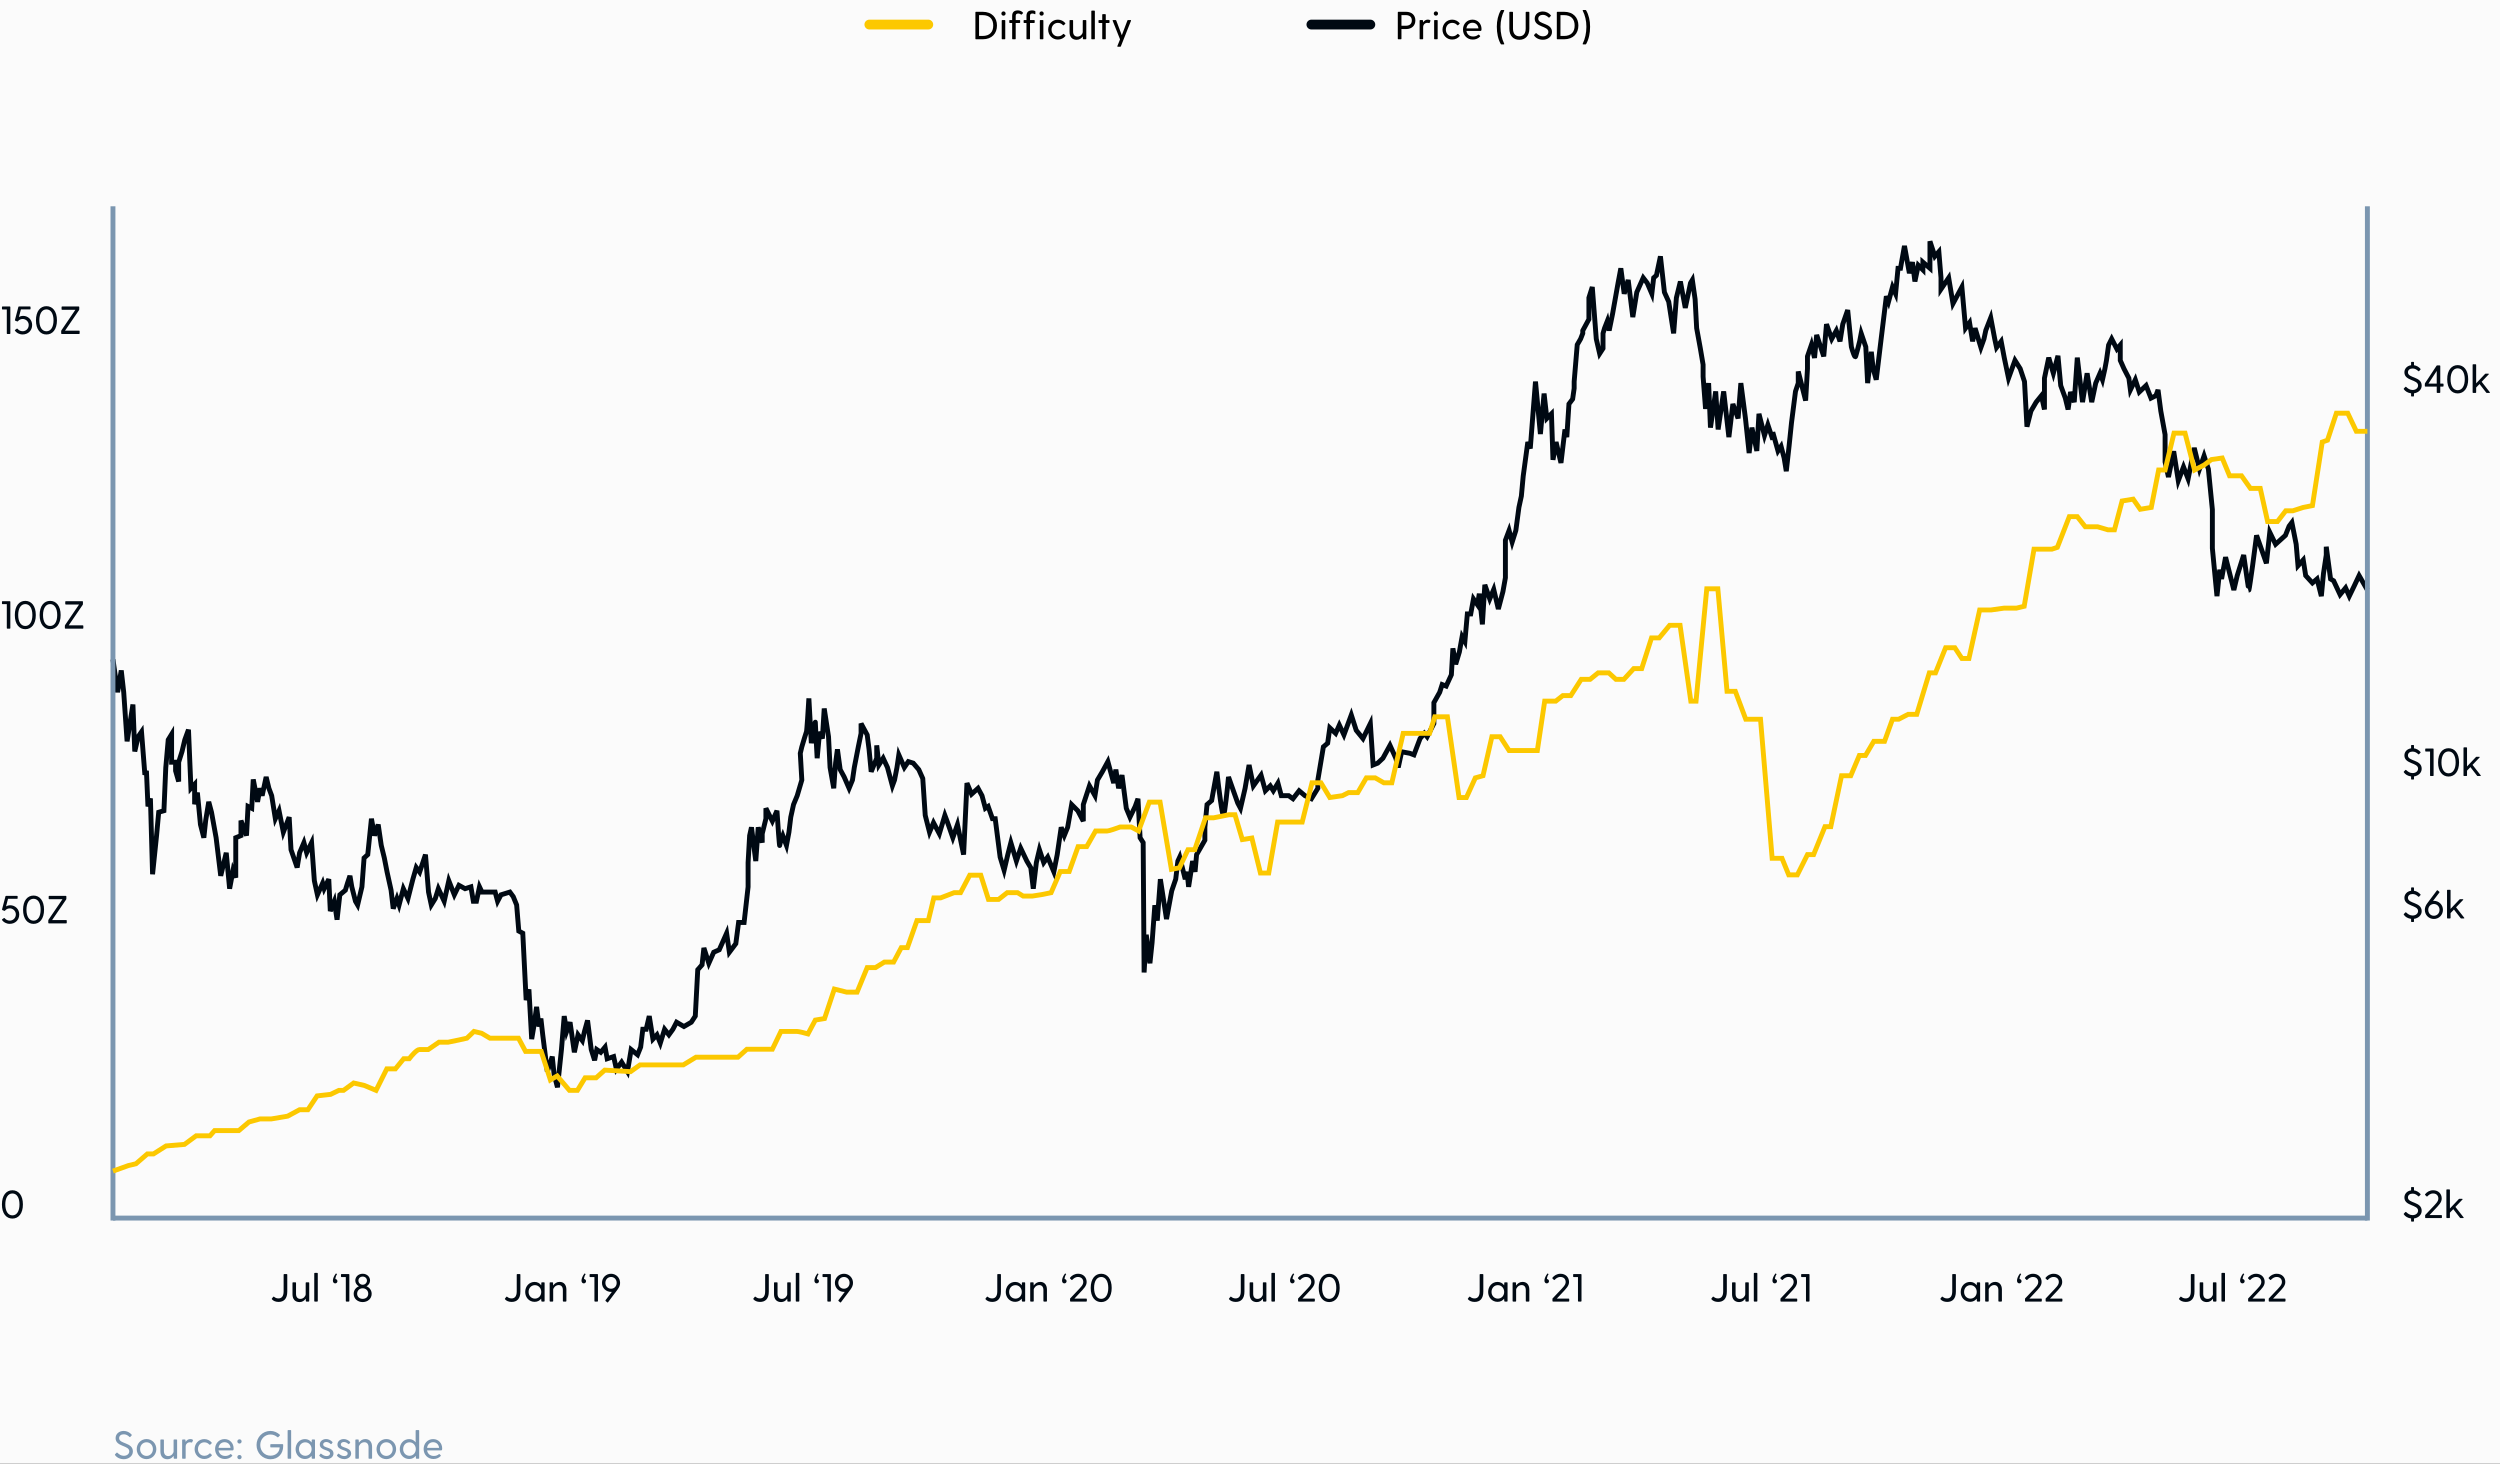 <?xml version="1.0" encoding="utf-8"?>
<svg xmlns="http://www.w3.org/2000/svg" width="509" height="298" viewBox="0 0 509 298" fill="none">
<rect x="0" y="0" width="509" height="298" fill="#333333" stroke="none"/>
<g clip-path="url(#clip0_11002_1243)">
<rect width="509" height="298" fill="#FBFBFB"/>
<path d="M23 134.25L23.938 140.938L24.688 136.5L25.188 140.938L25.875 150.938L27.062 143.438L27.438 153L28.125 150L28.812 149L29.5 157.75L29.812 156.938L30.125 164.188L30.625 162.562L31.062 178L31.875 170.125L32.312 165.375L33.375 165.062L33.75 156.312L34.25 150.625L34.938 149.5V155.188H35.75V156.938L36.375 159.125V155.188L37.062 153L37.625 150.625L38.375 148.562L38.875 160.5L39.625 159.688V163.75L40.188 161.375L40.812 167.875L41.5 170.562L41.875 167.062L42.5 163.25L43.062 165.375L44 170.562L44.938 178.312L46.062 173.625L46.75 180.938L47.438 177.25L48 178.688V170.562L49.062 170.125V167.062L50.188 170.125L50.5 164.188L51.25 164.562L51.562 158.688L52.438 163.25L52.938 160.5L53.375 162L54.188 158.188L54.75 160.5L55.312 162L56.062 166.688L56.812 165.062L57.688 169.438L58.875 166.375L59.25 173L60.5 176.625L61 173.625L61.875 171.562L62.438 173.625L63.438 171.562L64 179.312L64.625 182.188L65.688 179.812L66 180.938L66.938 179L67.25 185.5L68.062 183.5L68.625 187.25L69.188 182.188L70.312 181.25L70.75 179.812L71.25 178.312L71.625 180.562L72.375 183.5L72.812 184.25L73.688 180.562L74.125 174.688L74.875 174L75.125 171.562L75.625 166.688L76.25 170.125L77 167.875L77.625 172.125L78.25 174.688L78.812 177.562L79.625 181.25L80.062 185L80.812 182.938L81.25 184.25L82.125 180.938L83.062 182.938L84.062 179L84.75 176.625L85.438 177.562L86.625 174L87.25 181.625L87.812 184.25L88.625 182.938L89.25 180.938L90.438 183.5L91.375 179.312L92.5 182.188L93.438 180.25L94.688 180.938L95.875 180.562L96.375 183.5H97L97.625 180.562L98.125 181.625H100.812L101.312 183.5L102 182.188L103.812 181.625L104.5 182.562L105.188 184.25L105.625 189.562L106.438 190L107.125 203.625L107.688 201.438L108.25 211.562L108.75 208.625L109.25 205L109.75 209L110.125 207.375L110.5 210.688L111.438 218.188L112.438 215.125L112.812 218.75L113.5 221.375L114.312 213.688L114.875 206.875L115.375 210L116.062 208.125L116.938 214.25L117.688 210.688L118.562 211.875L119 210L119.625 207.75L120.375 213.688L121.062 215.875L121.5 213.688L122.312 214.25L123.188 213.188L123.625 215.562L124.938 215.125L125.5 217.688L126.562 216.25L127.75 218.188L128.5 213.688L129.812 214.75L130.438 213.188L130.875 209.562H131.562L132.188 206.875L132.938 211.562L133.75 210.688L134.438 212.375L135.312 209.562L136.188 210.688L137 209.562L137.75 208.125L139.25 209L140.75 208.125L141.562 206.875L142.062 197.438L142.938 196.438L143.312 193L144.312 196.125L145.312 193.875L146.438 193.375L147.938 190L148.5 193.875L149.812 192.125L150.375 187.812H151.5L152.312 180.562V175.625L152.625 170.125L153 168.438L153.875 175.312L154.375 168.438L155.188 171.562V169.75L155.938 166.688V164.562L157.25 167.188L158.188 165.062C158.354 167.604 158.7 172.575 158.75 172.125C158.8 171.675 159.188 170.604 159.375 170.125L160.125 172.125L160.625 169.438L161 166.375L161.562 163.812L162.312 162L163.25 158.812L162.938 153.375L163.25 152.062C163.521 151.146 164.087 149.25 164.188 149C164.288 148.75 164.562 144.354 164.688 142.188L165.188 151.312C165.458 149.729 166 146.662 166 147.062C166 147.463 166.25 152.104 166.375 154.375L166.875 149L167.438 150.375L167.812 144.25L168.688 150L169 156.25L169.75 160.5C169.854 158.896 170.075 155.625 170.125 155.375C170.175 155.125 170.396 153.396 170.5 152.562L171.062 156.688L171.875 158.188L172.875 160.5L173.562 158.812L173.938 156.25L174.75 152.062L175.312 149.312V147.312L176.562 149.625L176.938 152.562L177.375 157.125L178.5 154.375V151.75L178.938 155.75L179.812 154.375L180.688 156.25L181.688 160L182.125 158.812L182.625 156.25L183 153.688L184.125 156.25L184.938 155.062L185.938 155.375L187.062 156.688L187.875 158.5L188.375 166L189.25 169.438L190.062 167.5L191.25 169.75L192.375 166L192.938 167.5L194 170.562L194.938 167.875L196.188 174L196.875 159.438L197.812 161.688L199.125 160.5L199.938 162L200.625 164.562L201.188 164.188L202.062 166.688H202.625L203.625 174.5L204.438 177.188L205.188 174L205.812 171.562L206.938 175.312L207.812 172.688L209.062 175.312L209.875 176.688L210.375 180.938L211 175.625L211.625 173L212.5 175.625L213.312 174.5L214.562 177.5L215.25 174L216.062 168.438L216.688 170.125L217.375 168.438L218.188 163.812L219.438 165.062L220.562 167.188V163.812L221.812 160L222.938 162L223.438 158.812L224.438 157.125L225.562 155.062L226.75 159.438L227.188 156.688L227.75 160.5L228.438 157.812L229.312 164.562L230.062 166.375L231.125 164.188L231.688 162.625L232.125 170.562L232.75 171.562L232.938 198L233.375 190.312L234.125 196.125L234.562 191.938L235.125 184.312L235.625 187.438L236.25 179L237.5 187.125L238.562 181.375L239.375 179L239.812 175.312L240.188 174.5L241.312 179L241.688 177.5L242 180.562L242.812 175.312L243.312 177.5L243.625 174L245.312 171.062V168.438L245.75 163.812L246.688 163L247.75 157.125C248.104 160.271 248.875 166.45 249.125 166C249.375 165.55 249.896 160.604 250.125 158.188L250.938 160.5L252 163.5L252.562 164.562L253.5 160.5L254.312 155.75L255.188 160L256.75 157.812L257.625 161L258.625 160L259.25 161L260.188 159.438L260.875 162H262.375L263.25 162.625L264.5 161L265.688 162L267 162.625L268.312 160.5V158.812L269.438 152.062L270.312 151.312L270.75 148.188L271.938 149.312L272.688 147.625L273.625 149.625L275.125 145.562L276.125 148.688L277.5 150.375L279 147.312L279.562 155.75L280.5 155.375L281.562 154.375L283 151.75L284.188 154.375L284.688 156.25L285.375 153.062L287.062 153.375L287.875 153.688L289.125 150.375L290 149.312L290.562 150L291.938 147.312V143.062L293.125 140.938L293.625 139.375L294.438 139.688L295.5 137.375L295.812 132L296.375 135.25L297.125 132.75L297.688 129.625L298.25 130.625L298.75 125H299.438L300 121.938L300.812 123.125L301.188 120.875L301.812 127.125L302.312 119.062L303.312 121.938L304.125 120L305.062 124L306 120.438L306.5 117.625V110L307.25 108L307.875 110.375L308.625 108L309.25 103.312L309.75 101L310.125 96.938L311.062 90L311.562 91.312L312.625 77.688L313.625 88.375L314.375 80.125L314.938 85.188L315.875 84.25L316.188 93.625L316.812 90L317.812 94.25L318.625 87.438L319 89L319.438 82.25L320.188 81.25L320.5 79.062V77.688L321.125 70.188L321.812 69L322.25 67.875V67.312L323.5 65V60.625L324.188 58.438L325 69L325.688 72L326.375 70.938V67.875L326.688 66.812L327.25 65.375L327.625 67.312L328.312 63.938L329.438 57.625L330 54.625L330.688 59.812L331.5 57L332.438 64.562L333.25 59.5L334.562 56.562L335.375 57.625L336.312 59.812L336.688 56.562L337.25 56.062L338.062 52.188L338.875 59.5L339.75 61.438L340.75 67.875L341.312 60.625L342.125 57.312L343.125 62.688L344.188 57.625L344.562 57L345.125 60.938L345.438 66.812L346.188 70.938L346.75 74.25V76.688L347.25 83.25L347.875 78L348.25 87.062L349.312 79.688L349.812 87.438L350.938 79.688L352 89L352.812 82.25L353.875 85.188L354.438 78L355.375 85.188L356.125 92.25L356.688 87.062L357.688 91.812L358.125 84.25L359.25 88.688L359.938 86.5L360.938 89.5V88L362 91.812L362.625 90.875L363.25 93.25L363.688 95.938L364.25 90.875L364.75 86.062L365.562 79.688L366.125 78V75.625L367.625 81.562L368 75.062V72.562L368.812 70.188L369.438 72.875L369.875 68.188L371.312 72.562L371.875 66L372.938 69L373.875 67.312L374.625 69.5L375.188 66L376.188 63.125L376.938 70.625C377.167 71.458 377.662 73.013 377.812 72.562C377.963 72.112 378.417 70.333 378.625 69.5L378.938 67.875L379.875 70.625L380.25 78L381 71.625L381.375 75.062L382 77.312L383 69L384.062 60.312L384.5 61.438L385.312 58.438L385.938 59.812L386.438 54.625H386.938L387.75 50.062L388.75 55.625L389.375 53.375L389.875 57.312L390.562 54L391.5 54.938V53.375L392.938 54.625V49.125L393.938 52.188L394.75 51.25L395.188 56.562V58.875L396.75 56.562L397.625 61.812L399.438 58.438L400.188 66.812L401 65.688L401.625 69.5L402.125 66.812L403.312 70.75L403.938 69L404.312 67.25L405.312 64.688L406.125 69L406.5 70.75L407.438 69.5L408.062 72.812L408.938 77L410.25 73.375L411.312 75.062L412.188 77.688L412.688 86.875L413.5 83.688L414.562 81.875L415.625 80.562L416.25 83.375V77L417.125 72.812L418.062 76L419 72.438L419.562 78.5L420.5 81.062L421.062 83.375L421.562 79.812L422.312 81.875L422.938 72.812L424 81.875L424.938 76L425.875 81.875L426.688 78L427.562 76L428.062 77.312L428.562 75.062L428.875 73.375L429.312 70.25L429.938 69L431 71.062L431.688 70.25V73.375L432.438 75.062L433.438 77L433.75 79.375L434.75 77.312L435.562 79.812L436.938 78.5L437.938 81.062L438.938 80.562L439.375 79.375L439.938 83.688L440.812 88.5V94.062L441.5 97.125L442.562 91.875L443.5 97.875L444.562 95.062L445.5 97.5L446.75 91.188L447.812 95.5L448.75 92.812L449.625 95.5L450.438 103.75V111.625L451.375 121.375L451.938 116L452.312 117.875L453.125 113.438L454.812 120.125L455.5 117.188L456.812 113C457.146 115.375 457.825 120.125 457.875 120.125C457.925 120.125 458.396 116.833 458.625 115.188L459.438 109L461.438 114.688L462.125 108.375L463.312 110.812L465.312 109L466.062 107.125L466.625 106.375L467.5 110.812L467.875 115.188L468.938 114L469.438 117.188L470.812 118.688L471.75 117.875L472.625 121.375L473.062 116.75L473.625 113V111.312L474.5 117.875L475.125 118.25L476.438 121.062L477.562 119.688L478.312 121.375L479.312 119.312L480.312 117.188L482 120.125" stroke="#000913"/>
<path d="M24.256 292.808C24.256 292.32 24.656 292.024 25.192 292.024C25.656 292.024 26 292.216 26.368 292.56C26.424 292.616 26.48 292.608 26.536 292.544L26.8 292.256C26.856 292.192 26.856 292.144 26.8 292.088C26.4 291.624 25.808 291.336 25.184 291.336C24.264 291.336 23.536 291.936 23.536 292.8C23.536 294.608 26.32 294.232 26.32 295.488C26.32 296 25.872 296.4 25.208 296.4C24.648 296.4 24.256 296.12 23.904 295.784C23.848 295.728 23.784 295.728 23.736 295.776L23.44 296.08C23.384 296.128 23.376 296.176 23.416 296.24C23.736 296.736 24.416 297.096 25.208 297.096C26.2 297.096 27.056 296.44 27.056 295.52C27.056 293.616 24.256 294.04 24.256 292.808ZM29.829 297.08C30.957 297.08 31.829 296.184 31.829 295.04C31.829 293.888 30.957 292.992 29.829 292.992C28.709 292.992 27.837 293.888 27.837 295.04C27.837 296.184 28.709 297.08 29.829 297.08ZM29.829 296.424C29.101 296.424 28.525 295.84 28.525 295.04C28.525 294.232 29.101 293.648 29.829 293.648C30.565 293.648 31.133 294.232 31.133 295.04C31.133 295.84 30.565 296.424 29.829 296.424ZM35.94 293.08H35.46C35.388 293.08 35.34 293.128 35.34 293.2V295.544C35.34 295.8 34.964 296.456 34.26 296.456C33.732 296.456 33.372 296.112 33.372 295.424V293.2C33.372 293.128 33.324 293.08 33.252 293.08H32.772C32.7 293.08 32.652 293.128 32.652 293.2V295.504C32.652 296.552 33.22 297.104 34.108 297.104C34.66 297.104 35.068 296.808 35.34 296.408L35.372 296.88C35.38 296.952 35.42 297 35.492 297H35.94C36.012 297 36.06 296.952 36.06 296.88V293.2C36.06 293.128 36.012 293.08 35.94 293.08ZM39.258 293.136C39.146 293.048 38.97 292.992 38.77 292.992C38.33 292.992 38.01 293.224 37.794 293.56L37.762 293.2C37.754 293.128 37.714 293.08 37.642 293.08H37.202C37.13 293.08 37.082 293.128 37.082 293.2V296.88C37.082 296.952 37.13 297 37.202 297H37.682C37.754 297 37.802 296.952 37.802 296.88V294.52C37.802 294.016 38.17 293.648 38.658 293.648C38.818 293.648 38.898 293.68 38.97 293.696C39.05 293.712 39.098 293.704 39.13 293.632L39.282 293.272C39.314 293.208 39.306 293.168 39.258 293.136ZM41.603 296.4C40.843 296.4 40.307 295.8 40.307 295.04C40.307 294.256 40.843 293.656 41.603 293.656C42.147 293.656 42.403 293.912 42.635 294.12C42.699 294.176 42.755 294.176 42.811 294.12L43.083 293.864C43.131 293.816 43.139 293.752 43.091 293.696C42.723 293.272 42.211 293 41.595 293C40.467 293 39.619 293.904 39.619 295.04C39.619 296.152 40.467 297.056 41.595 297.056C42.227 297.056 42.747 296.784 43.115 296.36C43.163 296.304 43.155 296.24 43.107 296.192L42.835 295.936C42.779 295.88 42.723 295.872 42.659 295.936C42.435 296.152 42.163 296.4 41.603 296.4ZM45.726 293C44.59 293 43.79 293.896 43.79 295.024C43.79 296.152 44.614 297.056 45.79 297.056C46.374 297.056 46.886 296.84 47.254 296.456C47.318 296.392 47.31 296.336 47.254 296.272L47.046 296.08C46.982 296.024 46.934 296.04 46.878 296.088C46.614 296.296 46.31 296.432 45.87 296.432C45.094 296.432 44.598 295.968 44.494 295.304H47.326C47.534 295.304 47.566 295.168 47.566 294.888C47.566 293.896 46.854 293 45.726 293ZM45.726 293.632C46.398 293.632 46.886 294.12 46.934 294.784H44.494C44.574 294.104 45.054 293.632 45.726 293.632ZM48.761 293.912C49.001 293.912 49.193 293.72 49.193 293.472C49.193 293.232 49.001 293.04 48.761 293.04C48.513 293.04 48.321 293.232 48.321 293.472C48.321 293.72 48.513 293.912 48.761 293.912ZM48.761 297.104C49.001 297.104 49.193 296.912 49.193 296.664C49.193 296.424 49.001 296.232 48.761 296.232C48.513 296.232 48.321 296.424 48.321 296.664C48.321 296.912 48.513 297.104 48.761 297.104ZM57.533 294.032H55.149C55.077 294.032 55.029 294.08 55.029 294.152V294.576C55.029 294.648 55.077 294.696 55.149 294.696H56.941C56.901 295.664 56.157 296.376 55.069 296.376C53.885 296.376 52.989 295.44 52.989 294.2C52.989 292.992 53.917 292.064 55.061 292.064C55.629 292.064 56.093 292.28 56.485 292.608C56.541 292.656 56.597 292.664 56.653 292.608L56.973 292.272C57.029 292.216 57.021 292.16 56.965 292.104C56.461 291.656 55.813 291.336 55.061 291.336C53.469 291.336 52.229 292.616 52.229 294.2C52.229 295.816 53.453 297.104 55.077 297.104C56.669 297.104 57.653 295.944 57.653 294.464V294.152C57.653 294.08 57.605 294.032 57.533 294.032ZM58.559 291.28V296.88C58.559 296.952 58.607 297 58.679 297H59.159C59.231 297 59.279 296.952 59.279 296.88V291.28C59.279 291.208 59.231 291.16 59.159 291.16H58.679C58.607 291.16 58.559 291.208 58.559 291.28ZM64.013 293.08H63.589C63.517 293.08 63.477 293.128 63.469 293.2L63.437 293.688C63.141 293.272 62.685 293 62.093 293C60.981 293 60.181 293.904 60.181 295.048C60.181 296.152 60.981 297.056 62.093 297.056C62.685 297.056 63.133 296.8 63.429 296.408L63.469 296.88C63.477 296.952 63.517 297 63.589 297H64.013C64.085 297 64.133 296.952 64.133 296.88V293.2C64.133 293.128 64.085 293.08 64.013 293.08ZM62.165 296.4C61.421 296.4 60.869 295.808 60.869 295.04C60.869 294.24 61.421 293.656 62.165 293.656C62.909 293.656 63.445 294.28 63.445 295.04C63.445 295.808 62.909 296.4 62.165 296.4ZM65.8 294.096C65.8 293.728 66.144 293.592 66.424 293.592C66.768 293.592 67 293.728 67.312 293.976C67.376 294.032 67.44 294.048 67.488 293.984L67.672 293.752C67.712 293.696 67.728 293.64 67.68 293.584C67.352 293.2 66.84 292.992 66.4 292.992C65.696 292.992 65.112 293.432 65.112 294.096C65.112 295.408 67.192 295.088 67.192 295.944C67.192 296.28 66.888 296.456 66.48 296.456C66.032 296.456 65.648 296.192 65.416 296C65.344 295.944 65.296 295.928 65.24 295.992L65.032 296.272C64.992 296.32 64.992 296.368 65.04 296.424C65.32 296.752 65.84 297.08 66.504 297.08C67.192 297.08 67.896 296.648 67.896 295.952C67.896 294.552 65.8 294.912 65.8 294.096ZM69.394 294.096C69.394 293.728 69.738 293.592 70.018 293.592C70.362 293.592 70.594 293.728 70.906 293.976C70.97 294.032 71.034 294.048 71.082 293.984L71.266 293.752C71.306 293.696 71.322 293.64 71.274 293.584C70.946 293.2 70.434 292.992 69.994 292.992C69.29 292.992 68.706 293.432 68.706 294.096C68.706 295.408 70.786 295.088 70.786 295.944C70.786 296.28 70.482 296.456 70.074 296.456C69.626 296.456 69.242 296.192 69.01 296C68.938 295.944 68.89 295.928 68.834 295.992L68.626 296.272C68.586 296.32 68.586 296.368 68.634 296.424C68.914 296.752 69.434 297.08 70.098 297.08C70.786 297.08 71.49 296.648 71.49 295.952C71.49 294.552 69.394 294.912 69.394 294.096ZM74.372 292.992C73.78 292.992 73.348 293.32 73.068 293.736L73.036 293.2C73.028 293.128 72.988 293.08 72.916 293.08H72.468C72.396 293.08 72.348 293.128 72.348 293.2V296.88C72.348 296.952 72.396 297 72.468 297H72.948C73.02 297 73.068 296.952 73.068 296.88V294.528C73.068 294.36 73.452 293.64 74.18 293.64C74.692 293.64 75.036 293.976 75.036 294.656V296.88C75.036 296.952 75.084 297 75.156 297H75.636C75.708 297 75.756 296.952 75.756 296.88V294.576C75.756 293.528 75.188 292.992 74.372 292.992ZM78.65 297.08C79.778 297.08 80.65 296.184 80.65 295.04C80.65 293.888 79.778 292.992 78.65 292.992C77.53 292.992 76.658 293.888 76.658 295.04C76.658 296.184 77.53 297.08 78.65 297.08ZM78.65 296.424C77.922 296.424 77.346 295.84 77.346 295.04C77.346 294.232 77.922 293.648 78.65 293.648C79.386 293.648 79.954 294.232 79.954 295.04C79.954 295.84 79.386 296.424 78.65 296.424ZM85.224 291.16H84.744C84.672 291.16 84.624 291.208 84.624 291.28V293.656C84.328 293.264 83.88 293 83.304 293C82.192 293 81.392 293.904 81.392 295.048C81.392 296.152 82.192 297.056 83.304 297.056C83.896 297.056 84.344 296.8 84.64 296.408L84.68 296.88C84.688 296.952 84.728 297 84.8 297H85.224C85.296 297 85.344 296.952 85.344 296.88V291.28C85.344 291.208 85.296 291.16 85.224 291.16ZM83.376 296.4C82.632 296.4 82.08 295.808 82.08 295.04C82.08 294.24 82.632 293.656 83.376 293.656C84.12 293.656 84.656 294.28 84.656 295.04C84.656 295.808 84.12 296.4 83.376 296.4ZM88.187 293C87.051 293 86.251 293.896 86.251 295.024C86.251 296.152 87.075 297.056 88.251 297.056C88.835 297.056 89.347 296.84 89.715 296.456C89.779 296.392 89.771 296.336 89.715 296.272L89.507 296.08C89.443 296.024 89.395 296.04 89.339 296.088C89.075 296.296 88.771 296.432 88.331 296.432C87.555 296.432 87.059 295.968 86.955 295.304H89.787C89.995 295.304 90.027 295.168 90.027 294.888C90.027 293.896 89.315 293 88.187 293ZM88.187 293.632C88.859 293.632 89.347 294.12 89.395 294.784H86.955C87.035 294.104 87.515 293.632 88.187 293.632Z" fill="#7B96B0"/>
<path d="M55.633 264.032L55.361 264.376C55.313 264.432 55.321 264.488 55.369 264.544C55.633 264.848 56.097 265.072 56.713 265.072C57.785 265.072 58.489 264.44 58.489 262.96V259.52C58.489 259.448 58.441 259.4 58.369 259.4H57.865C57.793 259.4 57.745 259.448 57.745 259.52V262.936C57.745 263.92 57.337 264.36 56.697 264.36C56.273 264.36 56.009 264.2 55.809 264.032C55.737 263.976 55.673 263.976 55.633 264.032ZM62.838 261.08H62.358C62.286 261.08 62.238 261.128 62.238 261.2V263.544C62.238 263.8 61.862 264.456 61.158 264.456C60.63 264.456 60.27 264.112 60.27 263.424V261.2C60.27 261.128 60.222 261.08 60.15 261.08H59.67C59.598 261.08 59.55 261.128 59.55 261.2V263.504C59.55 264.552 60.118 265.104 61.006 265.104C61.558 265.104 61.966 264.808 62.238 264.408L62.27 264.88C62.278 264.952 62.318 265 62.39 265H62.838C62.91 265 62.958 264.952 62.958 264.88V261.2C62.958 261.128 62.91 261.08 62.838 261.08ZM63.981 259.28V264.88C63.981 264.952 64.029 265 64.101 265H64.581C64.653 265 64.701 264.952 64.701 264.88V259.28C64.701 259.208 64.653 259.16 64.581 259.16H64.101C64.029 259.16 63.981 259.208 63.981 259.28ZM68.285 260.408C68.309 260.08 68.405 259.72 68.621 259.408L68.405 259.264C68.021 259.728 67.773 260.32 67.773 260.728C67.773 261.112 67.997 261.296 68.245 261.296C68.501 261.296 68.701 261.104 68.701 260.856C68.701 260.616 68.533 260.44 68.285 260.408ZM71.007 259.4H69.535C69.463 259.4 69.423 259.448 69.423 259.52V259.888C69.423 259.96 69.463 260.008 69.535 260.008H70.407V264.88C70.407 264.952 70.455 265 70.527 265H71.007C71.079 265 71.127 264.952 71.127 264.88V259.52C71.127 259.448 71.079 259.4 71.007 259.4ZM73.84 265.104C74.832 265.104 75.672 264.44 75.672 263.416C75.672 262.672 75.184 262.112 74.616 261.888C75.072 261.64 75.344 261.192 75.344 260.712C75.344 259.992 74.752 259.336 73.84 259.336C72.928 259.336 72.336 259.992 72.336 260.712C72.336 261.192 72.608 261.64 73.072 261.888C72.496 262.112 72.008 262.672 72.008 263.416C72.008 264.44 72.848 265.104 73.84 265.104ZM73.84 261.576C73.36 261.576 72.968 261.2 72.976 260.72C72.976 260.28 73.312 259.912 73.84 259.912C74.368 259.912 74.704 260.28 74.712 260.72C74.712 261.2 74.32 261.576 73.84 261.576ZM73.84 264.448C73.184 264.448 72.712 264.024 72.712 263.4C72.712 262.728 73.232 262.296 73.84 262.296C74.456 262.296 74.976 262.728 74.976 263.4C74.976 264.032 74.496 264.448 73.84 264.448Z" fill="#000913"/>
<path d="M103.094 264.032L102.822 264.376C102.774 264.432 102.782 264.488 102.83 264.544C103.094 264.848 103.558 265.072 104.174 265.072C105.246 265.072 105.95 264.44 105.95 262.96V259.52C105.95 259.448 105.902 259.4 105.83 259.4H105.326C105.254 259.4 105.206 259.448 105.206 259.52V262.936C105.206 263.92 104.798 264.36 104.158 264.36C103.734 264.36 103.47 264.2 103.27 264.032C103.198 263.976 103.134 263.976 103.094 264.032ZM110.763 261.08H110.339C110.267 261.08 110.227 261.128 110.219 261.2L110.187 261.688C109.891 261.272 109.435 261 108.843 261C107.731 261 106.931 261.904 106.931 263.048C106.931 264.152 107.731 265.056 108.843 265.056C109.435 265.056 109.883 264.8 110.179 264.408L110.219 264.88C110.227 264.952 110.267 265 110.339 265H110.763C110.835 265 110.883 264.952 110.883 264.88V261.2C110.883 261.128 110.835 261.08 110.763 261.08ZM108.915 264.4C108.171 264.4 107.619 263.808 107.619 263.04C107.619 262.24 108.171 261.656 108.915 261.656C109.659 261.656 110.195 262.28 110.195 263.04C110.195 263.808 109.659 264.4 108.915 264.4ZM113.934 260.992C113.342 260.992 112.91 261.32 112.63 261.736L112.598 261.2C112.59 261.128 112.55 261.08 112.478 261.08H112.03C111.958 261.08 111.91 261.128 111.91 261.2V264.88C111.91 264.952 111.958 265 112.03 265H112.51C112.582 265 112.63 264.952 112.63 264.88V262.528C112.63 262.36 113.014 261.64 113.742 261.64C114.254 261.64 114.598 261.976 114.598 262.656V264.88C114.598 264.952 114.646 265 114.718 265H115.198C115.27 265 115.318 264.952 115.318 264.88V262.576C115.318 261.528 114.75 260.992 113.934 260.992ZM118.902 260.408C118.926 260.08 119.022 259.72 119.238 259.408L119.022 259.264C118.638 259.728 118.39 260.32 118.39 260.728C118.39 261.112 118.614 261.296 118.862 261.296C119.118 261.296 119.318 261.104 119.318 260.856C119.318 260.616 119.15 260.44 118.902 260.408ZM121.625 259.4H120.153C120.081 259.4 120.041 259.448 120.041 259.52V259.888C120.041 259.96 120.081 260.008 120.153 260.008H121.025V264.88C121.025 264.952 121.073 265 121.145 265H121.625C121.697 265 121.745 264.952 121.745 264.88V259.52C121.745 259.448 121.697 259.4 121.625 259.4ZM124.41 259.336C123.37 259.336 122.562 260.16 122.562 261.192C122.562 262.24 123.386 263.032 124.434 263.032C124.482 263.032 124.53 263.032 124.578 263.024L123.29 264.72C123.242 264.784 123.258 264.84 123.314 264.888L123.634 265.16C123.698 265.216 123.754 265.2 123.802 265.136L125.706 262.592C126.09 262.088 126.25 261.648 126.25 261.192C126.25 260.16 125.442 259.336 124.41 259.336ZM124.41 262.384C123.754 262.384 123.258 261.88 123.258 261.192C123.258 260.496 123.754 259.992 124.41 259.992C125.058 259.992 125.554 260.496 125.554 261.192C125.554 261.88 125.058 262.384 124.41 262.384Z" fill="#000913"/>
<path d="M153.672 264.032L153.4 264.376C153.352 264.432 153.36 264.488 153.408 264.544C153.672 264.848 154.136 265.072 154.752 265.072C155.824 265.072 156.528 264.44 156.528 262.96V259.52C156.528 259.448 156.48 259.4 156.408 259.4H155.904C155.832 259.4 155.784 259.448 155.784 259.52V262.936C155.784 263.92 155.376 264.36 154.736 264.36C154.312 264.36 154.048 264.2 153.848 264.032C153.776 263.976 153.712 263.976 153.672 264.032ZM160.877 261.08H160.397C160.325 261.08 160.277 261.128 160.277 261.2V263.544C160.277 263.8 159.901 264.456 159.197 264.456C158.669 264.456 158.309 264.112 158.309 263.424V261.2C158.309 261.128 158.261 261.08 158.189 261.08H157.709C157.637 261.08 157.589 261.128 157.589 261.2V263.504C157.589 264.552 158.157 265.104 159.045 265.104C159.597 265.104 160.005 264.808 160.277 264.408L160.309 264.88C160.317 264.952 160.357 265 160.429 265H160.877C160.949 265 160.997 264.952 160.997 264.88V261.2C160.997 261.128 160.949 261.08 160.877 261.08ZM162.02 259.28V264.88C162.02 264.952 162.068 265 162.14 265H162.62C162.692 265 162.74 264.952 162.74 264.88V259.28C162.74 259.208 162.692 259.16 162.62 259.16H162.14C162.068 259.16 162.02 259.208 162.02 259.28ZM166.324 260.408C166.348 260.08 166.444 259.72 166.66 259.408L166.444 259.264C166.06 259.728 165.812 260.32 165.812 260.728C165.812 261.112 166.036 261.296 166.284 261.296C166.54 261.296 166.74 261.104 166.74 260.856C166.74 260.616 166.572 260.44 166.324 260.408ZM169.047 259.4H167.575C167.503 259.4 167.463 259.448 167.463 259.52V259.888C167.463 259.96 167.503 260.008 167.575 260.008H168.447V264.88C168.447 264.952 168.495 265 168.567 265H169.047C169.118 265 169.167 264.952 169.167 264.88V259.52C169.167 259.448 169.118 259.4 169.047 259.4ZM171.832 259.336C170.792 259.336 169.984 260.16 169.984 261.192C169.984 262.24 170.808 263.032 171.856 263.032C171.904 263.032 171.952 263.032 172 263.024L170.712 264.72C170.664 264.784 170.68 264.84 170.736 264.888L171.056 265.16C171.12 265.216 171.176 265.2 171.224 265.136L173.128 262.592C173.512 262.088 173.672 261.648 173.672 261.192C173.672 260.16 172.864 259.336 171.832 259.336ZM171.832 262.384C171.176 262.384 170.68 261.88 170.68 261.192C170.68 260.496 171.176 259.992 171.832 259.992C172.48 259.992 172.976 260.496 172.976 261.192C172.976 261.88 172.48 262.384 171.832 262.384Z" fill="#000913"/>
<path d="M200.934 264.032L200.662 264.376C200.614 264.432 200.622 264.488 200.67 264.544C200.934 264.848 201.398 265.072 202.014 265.072C203.086 265.072 203.79 264.44 203.79 262.96V259.52C203.79 259.448 203.742 259.4 203.67 259.4H203.166C203.094 259.4 203.046 259.448 203.046 259.52V262.936C203.046 263.92 202.638 264.36 201.998 264.36C201.574 264.36 201.31 264.2 201.11 264.032C201.038 263.976 200.974 263.976 200.934 264.032ZM208.603 261.08H208.179C208.107 261.08 208.067 261.128 208.059 261.2L208.027 261.688C207.731 261.272 207.275 261 206.683 261C205.571 261 204.771 261.904 204.771 263.048C204.771 264.152 205.571 265.056 206.683 265.056C207.275 265.056 207.723 264.8 208.019 264.408L208.059 264.88C208.067 264.952 208.107 265 208.179 265H208.603C208.675 265 208.723 264.952 208.723 264.88V261.2C208.723 261.128 208.675 261.08 208.603 261.08ZM206.755 264.4C206.011 264.4 205.459 263.808 205.459 263.04C205.459 262.24 206.011 261.656 206.755 261.656C207.499 261.656 208.035 262.28 208.035 263.04C208.035 263.808 207.499 264.4 206.755 264.4ZM211.774 260.992C211.182 260.992 210.75 261.32 210.47 261.736L210.438 261.2C210.43 261.128 210.39 261.08 210.318 261.08H209.87C209.798 261.08 209.75 261.128 209.75 261.2V264.88C209.75 264.952 209.798 265 209.87 265H210.35C210.422 265 210.47 264.952 210.47 264.88V262.528C210.47 262.36 210.854 261.64 211.582 261.64C212.094 261.64 212.438 261.976 212.438 262.656V264.88C212.438 264.952 212.486 265 212.558 265H213.038C213.11 265 213.158 264.952 213.158 264.88V262.576C213.158 261.528 212.59 260.992 211.774 260.992ZM216.742 260.408C216.766 260.08 216.862 259.72 217.078 259.408L216.862 259.264C216.478 259.728 216.23 260.32 216.23 260.728C216.23 261.112 216.454 261.296 216.702 261.296C216.958 261.296 217.158 261.104 217.158 260.856C217.158 260.616 216.99 260.44 216.742 260.408ZM221.16 264.392H218.752L219.744 263.336C220.696 262.328 221.24 261.792 221.24 261.008C221.24 260.056 220.552 259.336 219.496 259.336C218.776 259.336 218.216 259.696 217.864 260.136C217.816 260.192 217.824 260.256 217.872 260.304L218.152 260.576C218.208 260.632 218.264 260.64 218.328 260.568C218.552 260.336 218.896 259.992 219.488 259.992C220.152 259.992 220.552 260.408 220.552 261.016C220.552 261.632 220.064 262.064 219.072 263.112L217.864 264.392V264.88C217.864 264.952 217.912 265 217.984 265H221.16C221.232 265 221.28 264.952 221.28 264.88V264.512C221.28 264.44 221.232 264.392 221.16 264.392ZM224.204 259.336C222.964 259.336 222.068 260.36 222.068 262.224C222.068 264.08 222.964 265.104 224.204 265.104C225.444 265.104 226.34 264.08 226.34 262.224C226.34 260.36 225.444 259.336 224.204 259.336ZM224.204 259.992C225.108 259.992 225.644 260.864 225.644 262.224C225.644 263.576 225.108 264.448 224.204 264.448C223.292 264.448 222.756 263.576 222.756 262.224C222.756 260.864 223.292 259.992 224.204 259.992Z" fill="#000913"/>
<path d="M250.512 264.032L250.24 264.376C250.192 264.432 250.2 264.488 250.248 264.544C250.512 264.848 250.976 265.072 251.592 265.072C252.664 265.072 253.368 264.44 253.368 262.96V259.52C253.368 259.448 253.32 259.4 253.248 259.4H252.744C252.672 259.4 252.624 259.448 252.624 259.52V262.936C252.624 263.92 252.216 264.36 251.576 264.36C251.152 264.36 250.888 264.2 250.688 264.032C250.616 263.976 250.552 263.976 250.512 264.032ZM257.717 261.08H257.237C257.165 261.08 257.117 261.128 257.117 261.2V263.544C257.117 263.8 256.741 264.456 256.037 264.456C255.509 264.456 255.149 264.112 255.149 263.424V261.2C255.149 261.128 255.101 261.08 255.029 261.08H254.549C254.477 261.08 254.429 261.128 254.429 261.2V263.504C254.429 264.552 254.997 265.104 255.885 265.104C256.437 265.104 256.845 264.808 257.117 264.408L257.149 264.88C257.157 264.952 257.197 265 257.269 265H257.717C257.789 265 257.837 264.952 257.837 264.88V261.2C257.837 261.128 257.789 261.08 257.717 261.08ZM258.86 259.28V264.88C258.86 264.952 258.908 265 258.98 265H259.46C259.532 265 259.58 264.952 259.58 264.88V259.28C259.58 259.208 259.532 259.16 259.46 259.16H258.98C258.908 259.16 258.86 259.208 258.86 259.28ZM263.164 260.408C263.188 260.08 263.284 259.72 263.5 259.408L263.284 259.264C262.9 259.728 262.652 260.32 262.652 260.728C262.652 261.112 262.876 261.296 263.124 261.296C263.38 261.296 263.58 261.104 263.58 260.856C263.58 260.616 263.412 260.44 263.164 260.408ZM267.582 264.392H265.174L266.166 263.336C267.118 262.328 267.662 261.792 267.662 261.008C267.662 260.056 266.974 259.336 265.918 259.336C265.198 259.336 264.638 259.696 264.286 260.136C264.238 260.192 264.246 260.256 264.294 260.304L264.574 260.576C264.63 260.632 264.686 260.64 264.75 260.568C264.974 260.336 265.318 259.992 265.91 259.992C266.574 259.992 266.974 260.408 266.974 261.016C266.974 261.632 266.486 262.064 265.494 263.112L264.286 264.392V264.88C264.286 264.952 264.334 265 264.406 265H267.582C267.654 265 267.702 264.952 267.702 264.88V264.512C267.702 264.44 267.654 264.392 267.582 264.392ZM270.626 259.336C269.386 259.336 268.49 260.36 268.49 262.224C268.49 264.08 269.386 265.104 270.626 265.104C271.866 265.104 272.762 264.08 272.762 262.224C272.762 260.36 271.866 259.336 270.626 259.336ZM270.626 259.992C271.53 259.992 272.066 260.864 272.066 262.224C272.066 263.576 271.53 264.448 270.626 264.448C269.714 264.448 269.178 263.576 269.178 262.224C269.178 260.864 269.714 259.992 270.626 259.992Z" fill="#000913"/>
<path d="M299.148 264.032L298.876 264.376C298.828 264.432 298.836 264.488 298.884 264.544C299.148 264.848 299.612 265.072 300.228 265.072C301.3 265.072 302.004 264.44 302.004 262.96V259.52C302.004 259.448 301.956 259.4 301.884 259.4H301.38C301.308 259.4 301.26 259.448 301.26 259.52V262.936C301.26 263.92 300.852 264.36 300.212 264.36C299.788 264.36 299.524 264.2 299.324 264.032C299.252 263.976 299.188 263.976 299.148 264.032ZM306.818 261.08H306.394C306.322 261.08 306.282 261.128 306.274 261.2L306.242 261.688C305.946 261.272 305.49 261 304.898 261C303.786 261 302.986 261.904 302.986 263.048C302.986 264.152 303.786 265.056 304.898 265.056C305.49 265.056 305.938 264.8 306.234 264.408L306.274 264.88C306.282 264.952 306.322 265 306.394 265H306.818C306.89 265 306.938 264.952 306.938 264.88V261.2C306.938 261.128 306.89 261.08 306.818 261.08ZM304.97 264.4C304.226 264.4 303.674 263.808 303.674 263.04C303.674 262.24 304.226 261.656 304.97 261.656C305.714 261.656 306.25 262.28 306.25 263.04C306.25 263.808 305.714 264.4 304.97 264.4ZM309.989 260.992C309.397 260.992 308.965 261.32 308.685 261.736L308.653 261.2C308.645 261.128 308.605 261.08 308.533 261.08H308.085C308.013 261.08 307.965 261.128 307.965 261.2V264.88C307.965 264.952 308.013 265 308.085 265H308.565C308.637 265 308.685 264.952 308.685 264.88V262.528C308.685 262.36 309.069 261.64 309.797 261.64C310.309 261.64 310.653 261.976 310.653 262.656V264.88C310.653 264.952 310.701 265 310.773 265H311.253C311.325 265 311.373 264.952 311.373 264.88V262.576C311.373 261.528 310.805 260.992 309.989 260.992ZM314.957 260.408C314.981 260.08 315.077 259.72 315.293 259.408L315.077 259.264C314.693 259.728 314.445 260.32 314.445 260.728C314.445 261.112 314.669 261.296 314.917 261.296C315.173 261.296 315.373 261.104 315.373 260.856C315.373 260.616 315.205 260.44 314.957 260.408ZM319.375 264.392H316.967L317.959 263.336C318.911 262.328 319.455 261.792 319.455 261.008C319.455 260.056 318.767 259.336 317.711 259.336C316.991 259.336 316.431 259.696 316.079 260.136C316.031 260.192 316.039 260.256 316.087 260.304L316.367 260.576C316.423 260.632 316.479 260.64 316.543 260.568C316.767 260.336 317.111 259.992 317.703 259.992C318.367 259.992 318.767 260.408 318.767 261.016C318.767 261.632 318.279 262.064 317.287 263.112L316.079 264.392V264.88C316.079 264.952 316.127 265 316.199 265H319.375C319.447 265 319.495 264.952 319.495 264.88V264.512C319.495 264.44 319.447 264.392 319.375 264.392ZM321.875 259.4H320.403C320.331 259.4 320.291 259.448 320.291 259.52V259.888C320.291 259.96 320.331 260.008 320.403 260.008H321.275V264.88C321.275 264.952 321.323 265 321.395 265H321.875C321.947 265 321.995 264.952 321.995 264.88V259.52C321.995 259.448 321.947 259.4 321.875 259.4Z" fill="#000913"/>
<path d="M348.727 264.032L348.455 264.376C348.407 264.432 348.415 264.488 348.463 264.544C348.727 264.848 349.191 265.072 349.807 265.072C350.879 265.072 351.583 264.44 351.583 262.96V259.52C351.583 259.448 351.535 259.4 351.463 259.4H350.959C350.887 259.4 350.839 259.448 350.839 259.52V262.936C350.839 263.92 350.431 264.36 349.791 264.36C349.367 264.36 349.103 264.2 348.903 264.032C348.831 263.976 348.767 263.976 348.727 264.032ZM355.932 261.08H355.452C355.38 261.08 355.332 261.128 355.332 261.2V263.544C355.332 263.8 354.956 264.456 354.252 264.456C353.724 264.456 353.364 264.112 353.364 263.424V261.2C353.364 261.128 353.316 261.08 353.244 261.08H352.764C352.692 261.08 352.644 261.128 352.644 261.2V263.504C352.644 264.552 353.212 265.104 354.1 265.104C354.652 265.104 355.06 264.808 355.332 264.408L355.364 264.88C355.372 264.952 355.412 265 355.484 265H355.932C356.004 265 356.052 264.952 356.052 264.88V261.2C356.052 261.128 356.004 261.08 355.932 261.08ZM357.075 259.28V264.88C357.075 264.952 357.123 265 357.195 265H357.675C357.747 265 357.795 264.952 357.795 264.88V259.28C357.795 259.208 357.747 259.16 357.675 259.16H357.195C357.123 259.16 357.075 259.208 357.075 259.28ZM361.379 260.408C361.403 260.08 361.499 259.72 361.715 259.408L361.499 259.264C361.115 259.728 360.867 260.32 360.867 260.728C360.867 261.112 361.091 261.296 361.339 261.296C361.595 261.296 361.795 261.104 361.795 260.856C361.795 260.616 361.627 260.44 361.379 260.408ZM365.797 264.392H363.389L364.381 263.336C365.333 262.328 365.877 261.792 365.877 261.008C365.877 260.056 365.189 259.336 364.133 259.336C363.413 259.336 362.853 259.696 362.501 260.136C362.453 260.192 362.461 260.256 362.509 260.304L362.789 260.576C362.845 260.632 362.901 260.64 362.965 260.568C363.189 260.336 363.533 259.992 364.125 259.992C364.789 259.992 365.189 260.408 365.189 261.016C365.189 261.632 364.701 262.064 363.709 263.112L362.501 264.392V264.88C362.501 264.952 362.549 265 362.621 265H365.797C365.869 265 365.917 264.952 365.917 264.88V264.512C365.917 264.44 365.869 264.392 365.797 264.392ZM368.297 259.4H366.825C366.753 259.4 366.713 259.448 366.713 259.52V259.888C366.713 259.96 366.753 260.008 366.825 260.008H367.697V264.88C367.697 264.952 367.745 265 367.817 265H368.297C368.368 265 368.417 264.952 368.417 264.88V259.52C368.417 259.448 368.368 259.4 368.297 259.4Z" fill="#000913"/>
<path d="M395.363 264.032L395.091 264.376C395.043 264.432 395.051 264.488 395.099 264.544C395.363 264.848 395.827 265.072 396.443 265.072C397.515 265.072 398.219 264.44 398.219 262.96V259.52C398.219 259.448 398.171 259.4 398.099 259.4H397.595C397.523 259.4 397.475 259.448 397.475 259.52V262.936C397.475 263.92 397.067 264.36 396.427 264.36C396.003 264.36 395.739 264.2 395.539 264.032C395.467 263.976 395.403 263.976 395.363 264.032ZM403.033 261.08H402.609C402.537 261.08 402.497 261.128 402.489 261.2L402.457 261.688C402.161 261.272 401.705 261 401.113 261C400.001 261 399.201 261.904 399.201 263.048C399.201 264.152 400.001 265.056 401.113 265.056C401.705 265.056 402.153 264.8 402.449 264.408L402.489 264.88C402.497 264.952 402.537 265 402.609 265H403.033C403.105 265 403.153 264.952 403.153 264.88V261.2C403.153 261.128 403.105 261.08 403.033 261.08ZM401.185 264.4C400.441 264.4 399.889 263.808 399.889 263.04C399.889 262.24 400.441 261.656 401.185 261.656C401.929 261.656 402.465 262.28 402.465 263.04C402.465 263.808 401.929 264.4 401.185 264.4ZM406.204 260.992C405.612 260.992 405.18 261.32 404.9 261.736L404.868 261.2C404.86 261.128 404.82 261.08 404.748 261.08H404.3C404.228 261.08 404.18 261.128 404.18 261.2V264.88C404.18 264.952 404.228 265 404.3 265H404.78C404.852 265 404.9 264.952 404.9 264.88V262.528C404.9 262.36 405.284 261.64 406.012 261.64C406.524 261.64 406.868 261.976 406.868 262.656V264.88C406.868 264.952 406.916 265 406.988 265H407.468C407.54 265 407.588 264.952 407.588 264.88V262.576C407.588 261.528 407.02 260.992 406.204 260.992ZM411.172 260.408C411.196 260.08 411.292 259.72 411.508 259.408L411.292 259.264C410.908 259.728 410.66 260.32 410.66 260.728C410.66 261.112 410.884 261.296 411.132 261.296C411.388 261.296 411.588 261.104 411.588 260.856C411.588 260.616 411.42 260.44 411.172 260.408ZM415.59 264.392H413.182L414.174 263.336C415.126 262.328 415.67 261.792 415.67 261.008C415.67 260.056 414.982 259.336 413.926 259.336C413.206 259.336 412.646 259.696 412.294 260.136C412.246 260.192 412.254 260.256 412.302 260.304L412.582 260.576C412.638 260.632 412.694 260.64 412.758 260.568C412.982 260.336 413.326 259.992 413.918 259.992C414.582 259.992 414.982 260.408 414.982 261.016C414.982 261.632 414.494 262.064 413.502 263.112L412.294 264.392V264.88C412.294 264.952 412.342 265 412.414 265H415.59C415.662 265 415.71 264.952 415.71 264.88V264.512C415.71 264.44 415.662 264.392 415.59 264.392ZM419.785 264.392H417.377L418.369 263.336C419.321 262.328 419.865 261.792 419.865 261.008C419.865 260.056 419.177 259.336 418.121 259.336C417.401 259.336 416.841 259.696 416.489 260.136C416.441 260.192 416.449 260.256 416.497 260.304L416.777 260.576C416.833 260.632 416.889 260.64 416.953 260.568C417.177 260.336 417.521 259.992 418.113 259.992C418.777 259.992 419.177 260.408 419.177 261.016C419.177 261.632 418.689 262.064 417.697 263.112L416.489 264.392V264.88C416.489 264.952 416.537 265 416.609 265H419.785C419.857 265 419.905 264.952 419.905 264.88V264.512C419.905 264.44 419.857 264.392 419.785 264.392Z" fill="#000913"/>
<path d="M443.941 264.032L443.669 264.376C443.621 264.432 443.629 264.488 443.677 264.544C443.941 264.848 444.405 265.072 445.021 265.072C446.093 265.072 446.797 264.44 446.797 262.96V259.52C446.797 259.448 446.749 259.4 446.677 259.4H446.173C446.101 259.4 446.053 259.448 446.053 259.52V262.936C446.053 263.92 445.645 264.36 445.005 264.36C444.581 264.36 444.317 264.2 444.117 264.032C444.045 263.976 443.981 263.976 443.941 264.032ZM451.147 261.08H450.667C450.595 261.08 450.547 261.128 450.547 261.2V263.544C450.547 263.8 450.171 264.456 449.467 264.456C448.939 264.456 448.579 264.112 448.579 263.424V261.2C448.579 261.128 448.531 261.08 448.459 261.08H447.979C447.907 261.08 447.859 261.128 447.859 261.2V263.504C447.859 264.552 448.427 265.104 449.315 265.104C449.867 265.104 450.275 264.808 450.547 264.408L450.579 264.88C450.587 264.952 450.627 265 450.699 265H451.147C451.219 265 451.267 264.952 451.267 264.88V261.2C451.267 261.128 451.219 261.08 451.147 261.08ZM452.289 259.28V264.88C452.289 264.952 452.337 265 452.409 265H452.889C452.961 265 453.009 264.952 453.009 264.88V259.28C453.009 259.208 452.961 259.16 452.889 259.16H452.409C452.337 259.16 452.289 259.208 452.289 259.28ZM456.594 260.408C456.618 260.08 456.714 259.72 456.93 259.408L456.714 259.264C456.33 259.728 456.082 260.32 456.082 260.728C456.082 261.112 456.306 261.296 456.554 261.296C456.81 261.296 457.01 261.104 457.01 260.856C457.01 260.616 456.842 260.44 456.594 260.408ZM461.012 264.392H458.604L459.596 263.336C460.548 262.328 461.092 261.792 461.092 261.008C461.092 260.056 460.404 259.336 459.348 259.336C458.628 259.336 458.068 259.696 457.716 260.136C457.668 260.192 457.676 260.256 457.724 260.304L458.004 260.576C458.06 260.632 458.116 260.64 458.18 260.568C458.404 260.336 458.748 259.992 459.34 259.992C460.004 259.992 460.404 260.408 460.404 261.016C460.404 261.632 459.916 262.064 458.924 263.112L457.716 264.392V264.88C457.716 264.952 457.764 265 457.836 265H461.012C461.084 265 461.132 264.952 461.132 264.88V264.512C461.132 264.44 461.084 264.392 461.012 264.392ZM465.207 264.392H462.799L463.791 263.336C464.743 262.328 465.287 261.792 465.287 261.008C465.287 260.056 464.599 259.336 463.543 259.336C462.823 259.336 462.263 259.696 461.911 260.136C461.863 260.192 461.871 260.256 461.919 260.304L462.199 260.576C462.255 260.632 462.311 260.64 462.375 260.568C462.599 260.336 462.943 259.992 463.535 259.992C464.199 259.992 464.599 260.408 464.599 261.016C464.599 261.632 464.111 262.064 463.119 263.112L461.911 264.392V264.88C461.911 264.952 461.959 265 462.031 265H465.207C465.279 265 465.327 264.952 465.327 264.88V264.512C465.327 264.44 465.279 264.392 465.207 264.392Z" fill="#000913"/>
<path d="M2.528 242.336C1.288 242.336 0.392 243.36 0.392 245.224C0.392 247.08 1.288 248.104 2.528 248.104C3.768 248.104 4.664 247.08 4.664 245.224C4.664 243.36 3.768 242.336 2.528 242.336ZM2.528 242.992C3.432 242.992 3.968 243.864 3.968 245.224C3.968 246.576 3.432 247.448 2.528 247.448C1.616 247.448 1.08 246.576 1.08 245.224C1.08 243.864 1.616 242.992 2.528 242.992Z" fill="#000913"/>
<path d="M2.096 184.312C1.72 184.312 1.4 184.432 1.224 184.56L1.632 183H3.472C3.544 183 3.592 182.952 3.592 182.88V182.52C3.592 182.448 3.544 182.4 3.472 182.4H1.24C1.168 182.4 1.128 182.44 1.112 182.504L0.416 185.144C0.4 185.216 0.432 185.264 0.496 185.296L0.864 185.44C0.928 185.472 0.984 185.456 1.024 185.4C1.312 185.056 1.664 184.944 2.016 184.944C2.592 184.944 3.224 185.44 3.224 186.168C3.224 186.928 2.632 187.44 1.992 187.44C1.472 187.44 1.152 187.184 0.952 186.944C0.896 186.88 0.84 186.88 0.776 186.928L0.448 187.176C0.392 187.216 0.376 187.272 0.424 187.336C0.672 187.704 1.24 188.096 1.984 188.096C3.048 188.096 3.92 187.36 3.92 186.168C3.92 185.08 3.064 184.312 2.096 184.312ZM6.833 182.336C5.593 182.336 4.697 183.36 4.697 185.224C4.697 187.08 5.593 188.104 6.833 188.104C8.073 188.104 8.969 187.08 8.969 185.224C8.969 183.36 8.073 182.336 6.833 182.336ZM6.833 182.992C7.737 182.992 8.273 183.864 8.273 185.224C8.273 186.576 7.737 187.448 6.833 187.448C5.921 187.448 5.385 186.576 5.385 185.224C5.385 183.864 5.921 182.992 6.833 182.992ZM13.471 187.32H10.615L13.463 183.144C13.495 183.096 13.511 183.056 13.511 183V182.52C13.511 182.448 13.463 182.4 13.391 182.4H10.031C9.959 182.4 9.911 182.448 9.911 182.52V182.96C9.911 183.032 9.959 183.08 10.031 183.08H12.719L9.879 187.256C9.847 187.304 9.831 187.344 9.831 187.4V187.88C9.831 187.952 9.879 188 9.951 188H13.471C13.543 188 13.591 187.952 13.591 187.88V187.44C13.591 187.368 13.543 187.32 13.471 187.32Z" fill="#000913"/>
<path d="M1.984 122.4H0.512C0.44 122.4 0.4 122.448 0.4 122.52V122.888C0.4 122.96 0.44 123.008 0.512 123.008H1.384L1.384 127.88C1.384 127.952 1.432 128 1.504 128H1.984C2.056 128 2.104 127.952 2.104 127.88L2.104 122.52C2.104 122.448 2.056 122.4 1.984 122.4ZM5.153 122.336C3.913 122.336 3.017 123.36 3.017 125.224C3.017 127.08 3.913 128.104 5.153 128.104C6.393 128.104 7.289 127.08 7.289 125.224C7.289 123.36 6.393 122.336 5.153 122.336ZM5.153 122.992C6.057 122.992 6.593 123.864 6.593 125.224C6.593 126.576 6.057 127.448 5.153 127.448C4.241 127.448 3.705 126.576 3.705 125.224C3.705 123.864 4.241 122.992 5.153 122.992ZM10.208 122.336C8.968 122.336 8.072 123.36 8.072 125.224C8.072 127.08 8.968 128.104 10.208 128.104C11.448 128.104 12.344 127.08 12.344 125.224C12.344 123.36 11.448 122.336 10.208 122.336ZM10.208 122.992C11.112 122.992 11.648 123.864 11.648 125.224C11.648 126.576 11.112 127.448 10.208 127.448C9.296 127.448 8.76 126.576 8.76 125.224C8.76 123.864 9.296 122.992 10.208 122.992ZM16.846 127.32H13.99L16.838 123.144C16.87 123.096 16.886 123.056 16.886 123V122.52C16.886 122.448 16.838 122.4 16.766 122.4H13.406C13.334 122.4 13.286 122.448 13.286 122.52V122.96C13.286 123.032 13.334 123.08 13.406 123.08H16.094L13.254 127.256C13.222 127.304 13.206 127.344 13.206 127.4V127.88C13.206 127.952 13.254 128 13.326 128H16.846C16.918 128 16.966 127.952 16.966 127.88V127.44C16.966 127.368 16.918 127.32 16.846 127.32Z" fill="#000913"/>
<path d="M1.984 62.4H0.512C0.44 62.4 0.4 62.448 0.4 62.52V62.888C0.4 62.96 0.44 63.008 0.512 63.008H1.384L1.384 67.88C1.384 67.952 1.432 68 1.504 68H1.984C2.056 68 2.104 67.952 2.104 67.88L2.104 62.52C2.104 62.448 2.056 62.4 1.984 62.4ZM4.721 64.312C4.345 64.312 4.025 64.432 3.849 64.56L4.257 63H6.097C6.169 63 6.217 62.952 6.217 62.88V62.52C6.217 62.448 6.169 62.4 6.097 62.4H3.865C3.793 62.4 3.753 62.44 3.737 62.504L3.041 65.144C3.025 65.216 3.057 65.264 3.121 65.296L3.489 65.44C3.553 65.472 3.609 65.456 3.649 65.4C3.937 65.056 4.289 64.944 4.641 64.944C5.217 64.944 5.849 65.44 5.849 66.168C5.849 66.928 5.257 67.44 4.617 67.44C4.097 67.44 3.777 67.184 3.577 66.944C3.521 66.88 3.465 66.88 3.401 66.928L3.073 67.176C3.017 67.216 3.001 67.272 3.049 67.336C3.297 67.704 3.865 68.096 4.609 68.096C5.673 68.096 6.545 67.36 6.545 66.168C6.545 65.08 5.689 64.312 4.721 64.312ZM9.458 62.336C8.218 62.336 7.322 63.36 7.322 65.224C7.322 67.08 8.218 68.104 9.458 68.104C10.698 68.104 11.594 67.08 11.594 65.224C11.594 63.36 10.698 62.336 9.458 62.336ZM9.458 62.992C10.362 62.992 10.898 63.864 10.898 65.224C10.898 66.576 10.362 67.448 9.458 67.448C8.546 67.448 8.01 66.576 8.01 65.224C8.01 63.864 8.546 62.992 9.458 62.992ZM16.096 67.32H13.24L16.088 63.144C16.12 63.096 16.136 63.056 16.136 63V62.52C16.136 62.448 16.088 62.4 16.016 62.4H12.656C12.584 62.4 12.536 62.448 12.536 62.52V62.96C12.536 63.032 12.584 63.08 12.656 63.08H15.344L12.504 67.256C12.472 67.304 12.456 67.344 12.456 67.4V67.88C12.456 67.952 12.504 68 12.576 68H16.096C16.168 68 16.216 67.952 16.216 67.88V67.44C16.216 67.368 16.168 67.32 16.096 67.32Z" fill="#000913"/>
<path d="M493.056 78.52C493.056 76.616 490.256 77.04 490.256 75.808C490.256 75.32 490.656 75.024 491.192 75.024C491.656 75.024 492 75.216 492.368 75.56C492.424 75.616 492.48 75.608 492.536 75.544L492.8 75.256C492.856 75.192 492.856 75.144 492.8 75.088C492.464 74.704 492 74.432 491.488 74.36V73.8C491.488 73.728 491.44 73.68 491.368 73.68H491.016C490.944 73.68 490.896 73.728 490.896 73.8V74.36C490.12 74.464 489.536 75.032 489.536 75.8C489.536 77.608 492.32 77.232 492.32 78.488C492.32 79 491.872 79.4 491.208 79.4C490.648 79.4 490.256 79.12 489.904 78.784C489.848 78.728 489.784 78.728 489.736 78.776L489.44 79.08C489.384 79.128 489.376 79.176 489.416 79.24C489.696 79.672 490.24 80 490.896 80.08V80.6C490.896 80.672 490.944 80.72 491.016 80.72H491.368C491.44 80.72 491.488 80.672 491.488 80.6V80.08C492.352 79.968 493.056 79.352 493.056 78.52ZM497.383 78.096H496.839V74.52C496.839 74.448 496.791 74.4 496.719 74.4H496.215C496.151 74.4 496.111 74.424 496.071 74.48L493.735 78.024C493.703 78.08 493.695 78.12 493.695 78.176V78.592C493.695 78.664 493.743 78.712 493.815 78.712H496.119V79.88C496.119 79.952 496.167 80 496.239 80H496.719C496.791 80 496.839 79.952 496.839 79.88V78.712H497.383C497.455 78.712 497.503 78.664 497.503 78.592V78.216C497.503 78.144 497.455 78.096 497.383 78.096ZM496.119 78.096H494.439L496.119 75.528V78.096ZM500.387 74.336C499.147 74.336 498.251 75.36 498.251 77.224C498.251 79.08 499.147 80.104 500.387 80.104C501.627 80.104 502.523 79.08 502.523 77.224C502.523 75.36 501.627 74.336 500.387 74.336ZM500.387 74.992C501.291 74.992 501.827 75.864 501.827 77.224C501.827 78.576 501.291 79.448 500.387 79.448C499.475 79.448 498.939 78.576 498.939 77.224C498.939 75.864 499.475 74.992 500.387 74.992ZM506.93 79.856L505.266 77.728L506.698 76.224C506.77 76.144 506.738 76.08 506.634 76.08H506.09C506.034 76.08 505.986 76.096 505.946 76.144L504.146 78.048V74.28C504.146 74.208 504.098 74.16 504.026 74.16H503.546C503.474 74.16 503.426 74.208 503.426 74.28V79.88C503.426 79.952 503.474 80 503.546 80H504.026C504.098 80 504.146 79.952 504.146 79.88V78.904L504.834 78.184L506.186 79.928C506.226 79.984 506.266 80 506.33 80H506.858C506.954 80 506.986 79.936 506.93 79.856Z" fill="#000913"/>
<path d="M493.056 156.52C493.056 154.616 490.256 155.04 490.256 153.808C490.256 153.32 490.656 153.024 491.192 153.024C491.656 153.024 492 153.216 492.368 153.56C492.424 153.616 492.48 153.608 492.536 153.544L492.8 153.256C492.856 153.192 492.856 153.144 492.8 153.088C492.464 152.704 492 152.432 491.488 152.36V151.8C491.488 151.728 491.44 151.68 491.368 151.68H491.016C490.944 151.68 490.896 151.728 490.896 151.8V152.36C490.12 152.464 489.536 153.032 489.536 153.8C489.536 155.608 492.32 155.232 492.32 156.488C492.32 157 491.872 157.4 491.208 157.4C490.648 157.4 490.256 157.12 489.904 156.784C489.848 156.728 489.784 156.728 489.736 156.776L489.44 157.08C489.384 157.128 489.376 157.176 489.416 157.24C489.696 157.672 490.24 158 490.896 158.08V158.6C490.896 158.672 490.944 158.72 491.016 158.72H491.368C491.44 158.72 491.488 158.672 491.488 158.6V158.08C492.352 157.968 493.056 157.352 493.056 156.52ZM495.359 152.4H493.887C493.815 152.4 493.775 152.448 493.775 152.52V152.888C493.775 152.96 493.815 153.008 493.887 153.008H494.759V157.88C494.759 157.952 494.807 158 494.879 158H495.359C495.431 158 495.479 157.952 495.479 157.88V152.52C495.479 152.448 495.431 152.4 495.359 152.4ZM498.528 152.336C497.288 152.336 496.392 153.36 496.392 155.224C496.392 157.08 497.288 158.104 498.528 158.104C499.768 158.104 500.664 157.08 500.664 155.224C500.664 153.36 499.768 152.336 498.528 152.336ZM498.528 152.992C499.432 152.992 499.968 153.864 499.968 155.224C499.968 156.576 499.432 157.448 498.528 157.448C497.616 157.448 497.08 156.576 497.08 155.224C497.08 153.864 497.616 152.992 498.528 152.992ZM505.071 157.856L503.407 155.728L504.839 154.224C504.911 154.144 504.879 154.08 504.775 154.08H504.231C504.175 154.08 504.127 154.096 504.087 154.144L502.287 156.048V152.28C502.287 152.208 502.239 152.16 502.167 152.16H501.687C501.615 152.16 501.567 152.208 501.567 152.28V157.88C501.567 157.952 501.615 158 501.687 158H502.167C502.239 158 502.287 157.952 502.287 157.88V156.904L502.975 156.184L504.327 157.928C504.367 157.984 504.407 158 504.471 158H504.999C505.095 158 505.127 157.936 505.071 157.856Z" fill="#000913"/>
<path d="M493.056 185.52C493.056 183.616 490.256 184.04 490.256 182.808C490.256 182.32 490.656 182.024 491.192 182.024C491.656 182.024 492 182.216 492.368 182.56C492.424 182.616 492.48 182.608 492.536 182.544L492.8 182.256C492.856 182.192 492.856 182.144 492.8 182.088C492.464 181.704 492 181.432 491.488 181.36V180.8C491.488 180.728 491.44 180.68 491.368 180.68H491.016C490.944 180.68 490.896 180.728 490.896 180.8V181.36C490.12 181.464 489.536 182.032 489.536 182.8C489.536 184.608 492.32 184.232 492.32 185.488C492.32 186 491.872 186.4 491.208 186.4C490.648 186.4 490.256 186.12 489.904 185.784C489.848 185.728 489.784 185.728 489.736 185.776L489.44 186.08C489.384 186.128 489.376 186.176 489.416 186.24C489.696 186.672 490.24 187 490.896 187.08V187.6C490.896 187.672 490.944 187.72 491.016 187.72H491.368C491.44 187.72 491.488 187.672 491.488 187.6V187.08C492.352 186.968 493.056 186.352 493.056 185.52ZM495.511 183.408C495.463 183.408 495.415 183.408 495.367 183.416L496.655 181.72C496.703 181.656 496.687 181.6 496.631 181.552L496.311 181.28C496.247 181.224 496.191 181.24 496.143 181.304L494.239 183.848C493.855 184.352 493.695 184.792 493.695 185.248C493.695 186.28 494.503 187.104 495.535 187.104C496.575 187.104 497.383 186.28 497.383 185.248C497.383 184.2 496.559 183.408 495.511 183.408ZM495.535 186.448C494.887 186.448 494.391 185.944 494.391 185.248C494.391 184.56 494.887 184.056 495.535 184.056C496.191 184.056 496.687 184.56 496.687 185.248C496.687 185.944 496.191 186.448 495.535 186.448ZM501.719 186.856L500.055 184.728L501.487 183.224C501.559 183.144 501.527 183.08 501.423 183.08H500.879C500.823 183.08 500.775 183.096 500.735 183.144L498.935 185.048V181.28C498.935 181.208 498.887 181.16 498.815 181.16H498.335C498.263 181.16 498.215 181.208 498.215 181.28V186.88C498.215 186.952 498.263 187 498.335 187H498.815C498.887 187 498.935 186.952 498.935 186.88V185.904L499.623 185.184L500.975 186.928C501.015 186.984 501.055 187 501.119 187H501.647C501.743 187 501.775 186.936 501.719 186.856Z" fill="#000913"/>
<path d="M493.056 246.52C493.056 244.616 490.256 245.04 490.256 243.808C490.256 243.32 490.656 243.024 491.192 243.024C491.656 243.024 492 243.216 492.368 243.56C492.424 243.616 492.48 243.608 492.536 243.544L492.8 243.256C492.856 243.192 492.856 243.144 492.8 243.088C492.464 242.704 492 242.432 491.488 242.36V241.8C491.488 241.728 491.44 241.68 491.368 241.68H491.016C490.944 241.68 490.896 241.728 490.896 241.8V242.36C490.12 242.464 489.536 243.032 489.536 243.8C489.536 245.608 492.32 245.232 492.32 246.488C492.32 247 491.872 247.4 491.208 247.4C490.648 247.4 490.256 247.12 489.904 246.784C489.848 246.728 489.784 246.728 489.736 246.776L489.44 247.08C489.384 247.128 489.376 247.176 489.416 247.24C489.696 247.672 490.24 248 490.896 248.08V248.6C490.896 248.672 490.944 248.72 491.016 248.72H491.368C491.44 248.72 491.488 248.672 491.488 248.6V248.08C492.352 247.968 493.056 247.352 493.056 246.52ZM497.055 247.392H494.647L495.639 246.336C496.591 245.328 497.135 244.792 497.135 244.008C497.135 243.056 496.447 242.336 495.391 242.336C494.671 242.336 494.111 242.696 493.759 243.136C493.711 243.192 493.719 243.256 493.767 243.304L494.047 243.576C494.103 243.632 494.159 243.64 494.223 243.568C494.447 243.336 494.791 242.992 495.383 242.992C496.047 242.992 496.447 243.408 496.447 244.016C496.447 244.632 495.959 245.064 494.967 246.112L493.759 247.392V247.88C493.759 247.952 493.807 248 493.879 248H497.055C497.127 248 497.175 247.952 497.175 247.88V247.512C497.175 247.44 497.127 247.392 497.055 247.392ZM501.586 247.856L499.922 245.728L501.354 244.224C501.426 244.144 501.394 244.08 501.29 244.08H500.746C500.69 244.08 500.642 244.096 500.602 244.144L498.802 246.048V242.28C498.802 242.208 498.754 242.16 498.682 242.16H498.202C498.13 242.16 498.082 242.208 498.082 242.28V247.88C498.082 247.952 498.13 248 498.202 248H498.682C498.754 248 498.802 247.952 498.802 247.88V246.904L499.49 246.184L500.842 247.928C500.882 247.984 500.922 248 500.986 248H501.514C501.61 248 501.642 247.936 501.586 247.856Z" fill="#000913"/>
<path d="M23 248L482 248" stroke="#7B96B0"/>
<path d="M23 248.5L23 42" stroke="#7B96B0"/>
<path d="M482 248.5L482 42" stroke="#7B96B0"/>
<path d="M200.048 2.4H198.712C198.64 2.4 198.592 2.448 198.592 2.52V7.88C198.592 7.952 198.64 8 198.712 8H200.048C201.992 8 202.984 6.776 202.984 5.2C202.984 3.624 201.992 2.4 200.048 2.4ZM200.048 7.32H199.336V3.08H200.048C201.504 3.08 202.224 3.88 202.224 5.2C202.224 6.52 201.504 7.32 200.048 7.32ZM204.311 3.192C204.559 3.192 204.743 3 204.743 2.76C204.743 2.512 204.559 2.32 204.311 2.32C204.063 2.32 203.879 2.512 203.879 2.76C203.879 3 204.063 3.192 204.311 3.192ZM203.951 4.2V7.88C203.951 7.952 203.999 8 204.071 8H204.551C204.623 8 204.671 7.952 204.671 7.88V4.2C204.671 4.128 204.623 4.08 204.551 4.08H204.071C203.999 4.08 203.951 4.128 203.951 4.2ZM208.284 2.592C208.076 2.344 207.724 2.112 207.26 2.112C206.476 2.112 206.076 2.496 206.076 3.24V4.08H205.612C205.54 4.08 205.492 4.128 205.492 4.2V4.56C205.492 4.632 205.54 4.68 205.612 4.68H206.076V7.88C206.076 7.952 206.124 8 206.196 8H206.676C206.748 8 206.796 7.952 206.796 7.88V4.68H207.58C207.652 4.68 207.7 4.632 207.7 4.56V4.2C207.7 4.128 207.652 4.08 207.58 4.08H206.796V3.296C206.796 2.952 206.9 2.752 207.316 2.752C207.548 2.752 207.708 2.848 207.908 2.968C207.948 2.992 207.964 3 208.012 2.952L208.276 2.696C208.308 2.664 208.316 2.632 208.284 2.592ZM210.726 2.24C210.582 2.16 210.382 2.112 210.158 2.112C209.374 2.112 208.99 2.496 208.99 3.24V4.08H208.526C208.454 4.08 208.406 4.128 208.406 4.2V4.56C208.406 4.632 208.454 4.68 208.526 4.68H208.99V7.88C208.99 7.952 209.038 8 209.11 8H209.59C209.662 8 209.71 7.952 209.71 7.88V4.68H210.542C210.614 4.68 210.662 4.632 210.662 4.56V4.2C210.662 4.128 210.614 4.08 210.542 4.08H209.71V3.296C209.71 2.952 209.798 2.752 210.214 2.752C210.382 2.752 210.518 2.8 210.662 2.88C210.742 2.928 210.806 2.896 210.806 2.8V2.384C210.806 2.32 210.782 2.272 210.726 2.24ZM212.069 3.192C212.317 3.192 212.501 3 212.501 2.76C212.501 2.512 212.317 2.32 212.069 2.32C211.821 2.32 211.637 2.512 211.637 2.76C211.637 3 211.821 3.192 212.069 3.192ZM211.709 4.2V7.88C211.709 7.952 211.757 8 211.829 8H212.309C212.381 8 212.429 7.952 212.429 7.88V4.2C212.429 4.128 212.381 4.08 212.309 4.08H211.829C211.757 4.08 211.709 4.128 211.709 4.2ZM215.392 7.4C214.632 7.4 214.096 6.8 214.096 6.04C214.096 5.256 214.632 4.656 215.392 4.656C215.936 4.656 216.192 4.912 216.424 5.12C216.488 5.176 216.544 5.176 216.6 5.12L216.872 4.864C216.92 4.816 216.928 4.752 216.88 4.696C216.512 4.272 216 4 215.384 4C214.256 4 213.408 4.904 213.408 6.04C213.408 7.152 214.256 8.056 215.384 8.056C216.016 8.056 216.536 7.784 216.904 7.36C216.952 7.304 216.944 7.24 216.896 7.192L216.624 6.936C216.568 6.88 216.512 6.872 216.448 6.936C216.224 7.152 215.952 7.4 215.392 7.4ZM221.049 4.08H220.569C220.497 4.08 220.449 4.128 220.449 4.2V6.544C220.449 6.8 220.073 7.456 219.369 7.456C218.841 7.456 218.481 7.112 218.481 6.424V4.2C218.481 4.128 218.433 4.08 218.361 4.08H217.881C217.809 4.08 217.761 4.128 217.761 4.2V6.504C217.761 7.552 218.329 8.104 219.217 8.104C219.769 8.104 220.177 7.808 220.449 7.408L220.481 7.88C220.489 7.952 220.529 8 220.601 8H221.049C221.121 8 221.169 7.952 221.169 7.88V4.2C221.169 4.128 221.121 4.08 221.049 4.08ZM222.192 2.28V7.88C222.192 7.952 222.24 8 222.312 8H222.792C222.864 8 222.912 7.952 222.912 7.88V2.28C222.912 2.208 222.864 2.16 222.792 2.16H222.312C222.24 2.16 222.192 2.208 222.192 2.28ZM225.776 4.08H225.136V3C225.136 2.928 225.088 2.88 225.016 2.88H224.536C224.464 2.88 224.416 2.928 224.416 3V4.08H223.776C223.704 4.08 223.656 4.128 223.656 4.2V4.56C223.656 4.632 223.704 4.68 223.776 4.68H224.416V7.88C224.416 7.952 224.464 8 224.536 8H225.016C225.088 8 225.136 7.952 225.136 7.88V4.68H225.776C225.848 4.68 225.896 4.632 225.896 4.56V4.2C225.896 4.128 225.848 4.08 225.776 4.08ZM230.179 4.08H229.683C229.619 4.08 229.563 4.112 229.539 4.176L228.403 7.176L227.267 4.176C227.243 4.112 227.187 4.08 227.123 4.08H226.635C226.547 4.08 226.507 4.128 226.539 4.216L228.043 8.016L227.491 9.384C227.451 9.472 227.499 9.52 227.587 9.52H228.067C228.131 9.52 228.187 9.488 228.211 9.424L230.275 4.216C230.307 4.128 230.267 4.08 230.179 4.08Z" fill="black"/>
<line x1="177" y1="5" x2="189" y2="5" stroke="#FCC800" stroke-width="2" stroke-linecap="round"/>
<path d="M286.256 2.4H284.712C284.64 2.4 284.592 2.448 284.592 2.52V7.88C284.592 7.952 284.64 8 284.712 8H285.216C285.288 8 285.336 7.952 285.336 7.88V5.92H286.256C287.496 5.92 288.168 5.168 288.168 4.16C288.168 3.144 287.496 2.4 286.256 2.4ZM286.224 5.24H285.336V3.08H286.224C286.888 3.08 287.448 3.368 287.448 4.16C287.448 4.952 286.888 5.24 286.224 5.24ZM291.211 4.136C291.099 4.048 290.923 3.992 290.723 3.992C290.283 3.992 289.963 4.224 289.747 4.56L289.715 4.2C289.707 4.128 289.667 4.08 289.595 4.08H289.155C289.083 4.08 289.035 4.128 289.035 4.2V7.88C289.035 7.952 289.083 8 289.155 8H289.635C289.707 8 289.755 7.952 289.755 7.88V5.52C289.755 5.016 290.123 4.648 290.611 4.648C290.771 4.648 290.851 4.68 290.923 4.696C291.003 4.712 291.051 4.704 291.083 4.632L291.235 4.272C291.267 4.208 291.259 4.168 291.211 4.136ZM292.35 3.192C292.598 3.192 292.782 3 292.782 2.76C292.782 2.512 292.598 2.32 292.35 2.32C292.102 2.32 291.918 2.512 291.918 2.76C291.918 3 292.102 3.192 292.35 3.192ZM291.99 4.2V7.88C291.99 7.952 292.038 8 292.11 8H292.59C292.662 8 292.71 7.952 292.71 7.88V4.2C292.71 4.128 292.662 4.08 292.59 4.08H292.11C292.038 4.08 291.99 4.128 291.99 4.2ZM295.673 7.4C294.913 7.4 294.377 6.8 294.377 6.04C294.377 5.256 294.913 4.656 295.673 4.656C296.217 4.656 296.473 4.912 296.705 5.12C296.769 5.176 296.825 5.176 296.881 5.12L297.153 4.864C297.201 4.816 297.209 4.752 297.161 4.696C296.793 4.272 296.281 4 295.665 4C294.537 4 293.689 4.904 293.689 6.04C293.689 7.152 294.537 8.056 295.665 8.056C296.297 8.056 296.817 7.784 297.185 7.36C297.233 7.304 297.225 7.24 297.177 7.192L296.905 6.936C296.849 6.88 296.793 6.872 296.729 6.936C296.505 7.152 296.233 7.4 295.673 7.4ZM299.797 4C298.661 4 297.861 4.896 297.861 6.024C297.861 7.152 298.685 8.056 299.861 8.056C300.445 8.056 300.957 7.84 301.325 7.456C301.389 7.392 301.381 7.336 301.325 7.272L301.117 7.08C301.053 7.024 301.005 7.04 300.949 7.088C300.685 7.296 300.381 7.432 299.941 7.432C299.165 7.432 298.669 6.968 298.565 6.304H301.397C301.605 6.304 301.637 6.168 301.637 5.888C301.637 4.896 300.925 4 299.797 4ZM299.797 4.632C300.469 4.632 300.957 5.12 301.005 5.784H298.565C298.645 5.104 299.125 4.632 299.797 4.632ZM306.169 2.04H305.697C305.633 2.04 305.585 2.064 305.553 2.12C305.017 3.04 304.753 4.208 304.753 5.44C304.753 6.744 305.001 7.984 305.553 8.96C305.585 9.016 305.633 9.04 305.697 9.04H306.169C306.257 9.04 306.297 8.984 306.257 8.896C305.777 7.928 305.505 6.72 305.505 5.44C305.505 4.232 305.777 3.096 306.249 2.184C306.297 2.096 306.257 2.04 306.169 2.04ZM311.254 2.4H310.75C310.678 2.4 310.63 2.448 310.63 2.52V5.832C310.63 6.888 310.094 7.392 309.342 7.392C308.582 7.392 308.046 6.888 308.046 5.832V2.52C308.046 2.448 307.998 2.4 307.926 2.4H307.422C307.35 2.4 307.302 2.448 307.302 2.52V5.832C307.302 7.32 308.158 8.104 309.342 8.104C310.518 8.104 311.374 7.32 311.374 5.832V2.52C311.374 2.448 311.326 2.4 311.254 2.4ZM313.186 3.808C313.186 3.32 313.586 3.024 314.122 3.024C314.586 3.024 314.93 3.216 315.298 3.56C315.354 3.616 315.41 3.608 315.466 3.544L315.73 3.256C315.786 3.192 315.786 3.144 315.73 3.088C315.33 2.624 314.738 2.336 314.114 2.336C313.194 2.336 312.466 2.936 312.466 3.8C312.466 5.608 315.25 5.232 315.25 6.488C315.25 7 314.802 7.4 314.138 7.4C313.578 7.4 313.186 7.12 312.834 6.784C312.778 6.728 312.714 6.728 312.666 6.776L312.37 7.08C312.314 7.128 312.306 7.176 312.346 7.24C312.666 7.736 313.346 8.096 314.138 8.096C315.13 8.096 315.986 7.44 315.986 6.52C315.986 4.616 313.186 5.04 313.186 3.808ZM318.423 2.4H317.087C317.015 2.4 316.967 2.448 316.967 2.52V7.88C316.967 7.952 317.015 8 317.087 8H318.423C320.367 8 321.359 6.776 321.359 5.2C321.359 3.624 320.367 2.4 318.423 2.4ZM318.423 7.32H317.711V3.08H318.423C319.879 3.08 320.599 3.88 320.599 5.2C320.599 6.52 319.879 7.32 318.423 7.32ZM322.326 2.04C322.238 2.04 322.198 2.096 322.246 2.184C322.718 3.096 322.99 4.232 322.99 5.44C322.99 6.72 322.718 7.928 322.238 8.896C322.198 8.984 322.238 9.04 322.326 9.04H322.798C322.862 9.04 322.91 9.016 322.942 8.96C323.494 7.984 323.742 6.744 323.742 5.44C323.742 4.208 323.478 3.04 322.942 2.12C322.91 2.064 322.862 2.04 322.798 2.04H322.326Z" fill="black"/>
<line x1="267" y1="5" x2="279" y2="5" stroke="#000913" stroke-width="2" stroke-linecap="round"/>
<path d="M23 238.438L26.125 237.312L27.688 236.938L30 234.938H31.25L33.812 233.312L37.562 233L39.938 231.25H42.75L43.688 230.188H48.625L50.688 228.438L52.938 227.812H55.25L58.562 227.25L61 225.938H62.688L64.562 223.125L67.312 222.812L69 222H69.938L72 220.5L74.188 221L76.562 222L78.75 217.625H80.5L82.188 215.562H83.312C83.792 214.938 84.875 213.688 85.375 213.688C85.875 213.688 86.792 213.688 87.188 213.688L89.375 212.188H91.25L93.375 211.75L95.062 211.375L96.5 210L98.062 210.375L99.75 211.375H105.562L107 214.062H110.188L112.062 219.875L113.438 219.062L115.938 222H117.562L119.125 219.438H121.375L123.125 217.875L128.375 218.188L130.312 216.812H139.125L141.688 215.25H150.25L152.062 213.625H157.25L159 210C159.917 210 161.85 210 162.25 210C162.65 210 163.917 210.333 164.5 210.5L166 207.688L167.875 207.375L169.875 201.375L172.375 202H174.5L176.562 197H178.25L180.062 195.875H181.938L183.5 192.938H184.75L186.688 187.438H189L190.125 182.812H191.5L194.25 181.75H195.562L197.438 178.188H199.688L201.25 183.125H203.312L205.062 181.75H207.188L208.312 182.438H210.188L212.188 182.125L214 181.75L215.875 177.438H217.688L219.5 172.375H221.25L223.062 169.188C223.708 169.188 225.088 169.188 225.438 169.188C225.787 169.188 227.333 168.646 228.062 168.375H230.312L231.812 169.188L234 163.312H236.188L238.5 177L240.125 176.688L241.875 173H243.25L245.438 166.5H247.125L250.25 165.875H251.438L252.938 170.938L254.875 170.625L256.625 177.75H258.312L260.125 167.375H265.125L267.125 159.375H268.938L270.75 162.375L273.312 162L274.562 161.375H276.438L278.188 158.375H280L281.75 159.375H283.375L285.688 149.312H289.375H291.062L292.125 145.938H294.688L297.062 162.375H298.562L300.375 158.375L301.938 157.938L303.75 150H305.438L307.25 152.812H309.125H313L314.5 142.75H316.75L318.188 141.625H319.812L321.938 138.312H323.75L325.375 137H327.562L329 138.312H330.625L332.625 136.125H334.25L336.25 129.875H337.812L339.938 127.312H342.062L344.25 142.75H345.312L347.5 119.875H349.75L351.625 140.75H353.312L355.438 146.438H358.438L360.812 174.75H362.812L364.188 178.125H365.938L368 174H369.25L371.562 168.312H372.75L374.938 157.938H376.812L378.562 153.812H379.812L381.5 150.938H383.688L385.312 146.438H386.562L388.5 145.438H390.25L392.812 137H394.062L396.125 131.875H398L399.438 134.062H400.875L403.062 124.188H405.375L408.062 123.812H409.875H410.562L412.125 123.438L414.125 111.812H417.75L418.875 111.438L421.312 105.188H422.938L424.562 107.25H427.062L429.188 107.875H430.5L432.062 102L434.312 101.625L435.75 103.688L438 103.312L439.5 95.688H440.812L442.625 88.188H444.875L446.812 95.688L448.75 94.688L450.25 93.562L452.438 93.25L453.938 96.875H456.375L458.188 99.438H460.188L461.688 106.188H463.688L465.375 104H466.812L468.938 103.312L470.812 102.938L472.812 90L473.875 89.625L475.688 84.125H478L479.75 87.812H482" stroke="#FCC800"/>
</g>
<defs>
<clipPath id="clip0_11002_1243">
<rect width="509" height="298" fill="white"/>
</clipPath>
</defs>
</svg>